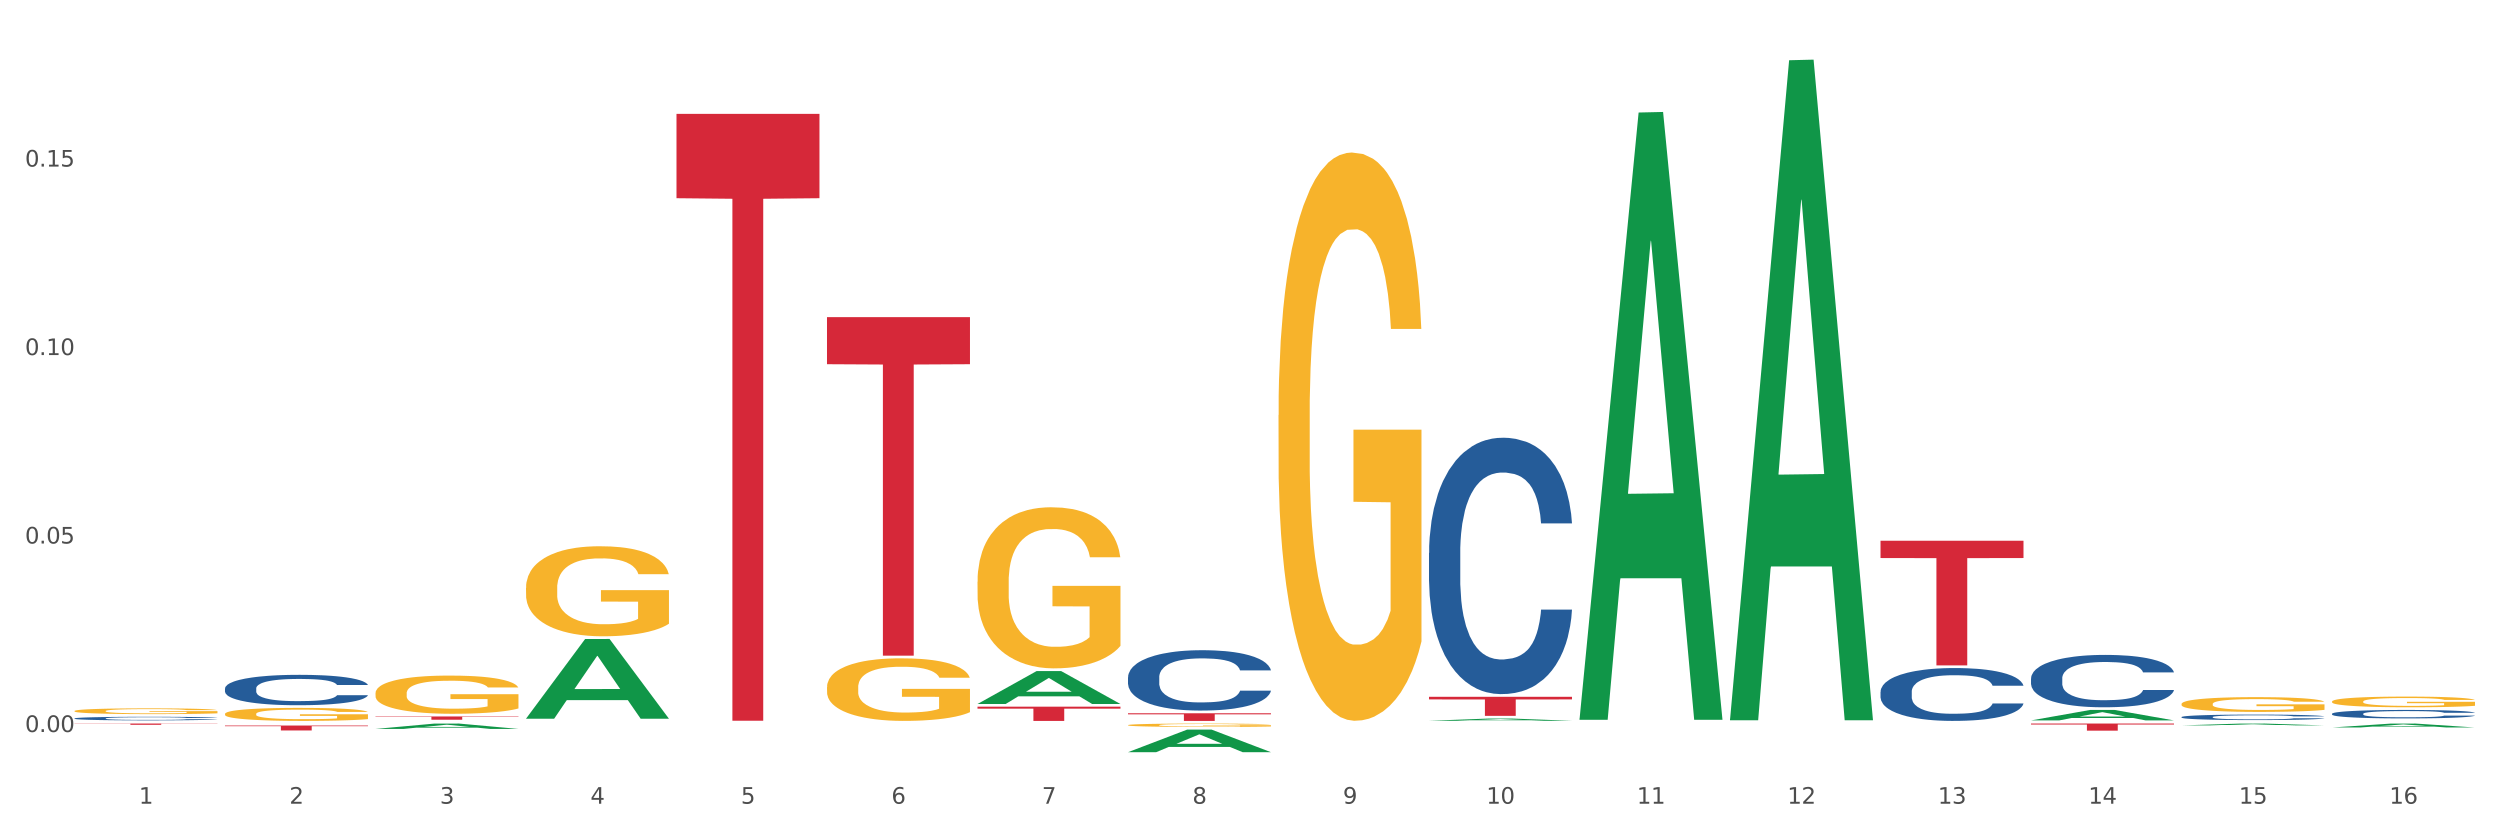 <?xml version="1.0" encoding="utf-8" standalone="no"?>
<!DOCTYPE svg PUBLIC "-//W3C//DTD SVG 1.1//EN"
  "http://www.w3.org/Graphics/SVG/1.1/DTD/svg11.dtd">
<svg xmlns:xlink="http://www.w3.org/1999/xlink" width="1080pt" height="360pt" viewBox="0 0 1080 360" xmlns="http://www.w3.org/2000/svg" version="1.1">
 <rect x="0" y="0" width="1080" height="360" fill="#333333" stroke="none"/>
 <defs>
  <style type="text/css">*{stroke-linejoin: round; stroke-linecap: butt}</style>
 </defs>
 <g id="figure_1">
  <g id="patch_1">
   <path d="M 0 360 
L 1080 360 
L 1080 0 
L 0 0 
z
" style="fill: #ffffff; stroke: #ffffff; stroke-linejoin: miter"/>
  </g>
  <g id="axes_1">
   <g id="matplotlib.axis_1">
    <g id="xtick_1">
     <g id="text_1">
      <!-- 1 -->
      <g style="fill: #4d4d4d" transform="translate(60.004 347.204) scale(0.096 -0.096)">
       <defs>
        <path id="DejaVuSans-31" d="M 794 531 
L 1825 531 
L 1825 4091 
L 703 3866 
L 703 4441 
L 1819 4666 
L 2450 4666 
L 2450 531 
L 3481 531 
L 3481 0 
L 794 0 
L 794 531 
z
" transform="scale(0.016)"/>
       </defs>
       <use xlink:href="#DejaVuSans-31"/>
      </g>
     </g>
    </g>
    <g id="xtick_2">
     <g id="text_2">
      <!-- 2 -->
      <g style="fill: #4d4d4d" transform="translate(125.021 347.204) scale(0.096 -0.096)">
       <defs>
        <path id="DejaVuSans-32" d="M 1228 531 
L 3431 531 
L 3431 0 
L 469 0 
L 469 531 
Q 828 903 1448 1529 
Q 2069 2156 2228 2338 
Q 2531 2678 2651 2914 
Q 2772 3150 2772 3378 
Q 2772 3750 2511 3984 
Q 2250 4219 1831 4219 
Q 1534 4219 1204 4116 
Q 875 4013 500 3803 
L 500 4441 
Q 881 4594 1212 4672 
Q 1544 4750 1819 4750 
Q 2544 4750 2975 4387 
Q 3406 4025 3406 3419 
Q 3406 3131 3298 2873 
Q 3191 2616 2906 2266 
Q 2828 2175 2409 1742 
Q 1991 1309 1228 531 
z
" transform="scale(0.016)"/>
       </defs>
       <use xlink:href="#DejaVuSans-32"/>
      </g>
     </g>
    </g>
    <g id="xtick_3">
     <g id="text_3">
      <!-- 3 -->
      <g style="fill: #4d4d4d" transform="translate(190.039 347.204) scale(0.096 -0.096)">
       <defs>
        <path id="DejaVuSans-33" d="M 2597 2516 
Q 3050 2419 3304 2112 
Q 3559 1806 3559 1356 
Q 3559 666 3084 287 
Q 2609 -91 1734 -91 
Q 1441 -91 1130 -33 
Q 819 25 488 141 
L 488 750 
Q 750 597 1062 519 
Q 1375 441 1716 441 
Q 2309 441 2620 675 
Q 2931 909 2931 1356 
Q 2931 1769 2642 2001 
Q 2353 2234 1838 2234 
L 1294 2234 
L 1294 2753 
L 1863 2753 
Q 2328 2753 2575 2939 
Q 2822 3125 2822 3475 
Q 2822 3834 2567 4026 
Q 2313 4219 1838 4219 
Q 1578 4219 1281 4162 
Q 984 4106 628 3988 
L 628 4550 
Q 988 4650 1302 4700 
Q 1616 4750 1894 4750 
Q 2613 4750 3031 4423 
Q 3450 4097 3450 3541 
Q 3450 3153 3228 2886 
Q 3006 2619 2597 2516 
z
" transform="scale(0.016)"/>
       </defs>
       <use xlink:href="#DejaVuSans-33"/>
      </g>
     </g>
    </g>
    <g id="xtick_4">
     <g id="text_4">
      <!-- 4 -->
      <g style="fill: #4d4d4d" transform="translate(255.056 347.204) scale(0.096 -0.096)">
       <defs>
        <path id="DejaVuSans-34" d="M 2419 4116 
L 825 1625 
L 2419 1625 
L 2419 4116 
z
M 2253 4666 
L 3047 4666 
L 3047 1625 
L 3713 1625 
L 3713 1100 
L 3047 1100 
L 3047 0 
L 2419 0 
L 2419 1100 
L 313 1100 
L 313 1709 
L 2253 4666 
z
" transform="scale(0.016)"/>
       </defs>
       <use xlink:href="#DejaVuSans-34"/>
      </g>
     </g>
    </g>
    <g id="xtick_5">
     <g id="text_5">
      <!-- 5 -->
      <g style="fill: #4d4d4d" transform="translate(320.073 347.204) scale(0.096 -0.096)">
       <defs>
        <path id="DejaVuSans-35" d="M 691 4666 
L 3169 4666 
L 3169 4134 
L 1269 4134 
L 1269 2991 
Q 1406 3038 1543 3061 
Q 1681 3084 1819 3084 
Q 2600 3084 3056 2656 
Q 3513 2228 3513 1497 
Q 3513 744 3044 326 
Q 2575 -91 1722 -91 
Q 1428 -91 1123 -41 
Q 819 9 494 109 
L 494 744 
Q 775 591 1075 516 
Q 1375 441 1709 441 
Q 2250 441 2565 725 
Q 2881 1009 2881 1497 
Q 2881 1984 2565 2268 
Q 2250 2553 1709 2553 
Q 1456 2553 1204 2497 
Q 953 2441 691 2322 
L 691 4666 
z
" transform="scale(0.016)"/>
       </defs>
       <use xlink:href="#DejaVuSans-35"/>
      </g>
     </g>
    </g>
    <g id="xtick_6">
     <g id="text_6">
      <!-- 6 -->
      <g style="fill: #4d4d4d" transform="translate(385.09 347.204) scale(0.096 -0.096)">
       <defs>
        <path id="DejaVuSans-36" d="M 2113 2584 
Q 1688 2584 1439 2293 
Q 1191 2003 1191 1497 
Q 1191 994 1439 701 
Q 1688 409 2113 409 
Q 2538 409 2786 701 
Q 3034 994 3034 1497 
Q 3034 2003 2786 2293 
Q 2538 2584 2113 2584 
z
M 3366 4563 
L 3366 3988 
Q 3128 4100 2886 4159 
Q 2644 4219 2406 4219 
Q 1781 4219 1451 3797 
Q 1122 3375 1075 2522 
Q 1259 2794 1537 2939 
Q 1816 3084 2150 3084 
Q 2853 3084 3261 2657 
Q 3669 2231 3669 1497 
Q 3669 778 3244 343 
Q 2819 -91 2113 -91 
Q 1303 -91 875 529 
Q 447 1150 447 2328 
Q 447 3434 972 4092 
Q 1497 4750 2381 4750 
Q 2619 4750 2861 4703 
Q 3103 4656 3366 4563 
z
" transform="scale(0.016)"/>
       </defs>
       <use xlink:href="#DejaVuSans-36"/>
      </g>
     </g>
    </g>
    <g id="xtick_7">
     <g id="text_7">
      <!-- 7 -->
      <g style="fill: #4d4d4d" transform="translate(450.108 347.204) scale(0.096 -0.096)">
       <defs>
        <path id="DejaVuSans-37" d="M 525 4666 
L 3525 4666 
L 3525 4397 
L 1831 0 
L 1172 0 
L 2766 4134 
L 525 4134 
L 525 4666 
z
" transform="scale(0.016)"/>
       </defs>
       <use xlink:href="#DejaVuSans-37"/>
      </g>
     </g>
    </g>
    <g id="xtick_8">
     <g id="text_8">
      <!-- 8 -->
      <g style="fill: #4d4d4d" transform="translate(515.125 347.204) scale(0.096 -0.096)">
       <defs>
        <path id="DejaVuSans-38" d="M 2034 2216 
Q 1584 2216 1326 1975 
Q 1069 1734 1069 1313 
Q 1069 891 1326 650 
Q 1584 409 2034 409 
Q 2484 409 2743 651 
Q 3003 894 3003 1313 
Q 3003 1734 2745 1975 
Q 2488 2216 2034 2216 
z
M 1403 2484 
Q 997 2584 770 2862 
Q 544 3141 544 3541 
Q 544 4100 942 4425 
Q 1341 4750 2034 4750 
Q 2731 4750 3128 4425 
Q 3525 4100 3525 3541 
Q 3525 3141 3298 2862 
Q 3072 2584 2669 2484 
Q 3125 2378 3379 2068 
Q 3634 1759 3634 1313 
Q 3634 634 3220 271 
Q 2806 -91 2034 -91 
Q 1263 -91 848 271 
Q 434 634 434 1313 
Q 434 1759 690 2068 
Q 947 2378 1403 2484 
z
M 1172 3481 
Q 1172 3119 1398 2916 
Q 1625 2713 2034 2713 
Q 2441 2713 2670 2916 
Q 2900 3119 2900 3481 
Q 2900 3844 2670 4047 
Q 2441 4250 2034 4250 
Q 1625 4250 1398 4047 
Q 1172 3844 1172 3481 
z
" transform="scale(0.016)"/>
       </defs>
       <use xlink:href="#DejaVuSans-38"/>
      </g>
     </g>
    </g>
    <g id="xtick_9">
     <g id="text_9">
      <!-- 9 -->
      <g style="fill: #4d4d4d" transform="translate(580.142 347.204) scale(0.096 -0.096)">
       <defs>
        <path id="DejaVuSans-39" d="M 703 97 
L 703 672 
Q 941 559 1184 500 
Q 1428 441 1663 441 
Q 2288 441 2617 861 
Q 2947 1281 2994 2138 
Q 2813 1869 2534 1725 
Q 2256 1581 1919 1581 
Q 1219 1581 811 2004 
Q 403 2428 403 3163 
Q 403 3881 828 4315 
Q 1253 4750 1959 4750 
Q 2769 4750 3195 4129 
Q 3622 3509 3622 2328 
Q 3622 1225 3098 567 
Q 2575 -91 1691 -91 
Q 1453 -91 1209 -44 
Q 966 3 703 97 
z
M 1959 2075 
Q 2384 2075 2632 2365 
Q 2881 2656 2881 3163 
Q 2881 3666 2632 3958 
Q 2384 4250 1959 4250 
Q 1534 4250 1286 3958 
Q 1038 3666 1038 3163 
Q 1038 2656 1286 2365 
Q 1534 2075 1959 2075 
z
" transform="scale(0.016)"/>
       </defs>
       <use xlink:href="#DejaVuSans-39"/>
      </g>
     </g>
    </g>
    <g id="xtick_10">
     <g id="text_10">
      <!-- 10 -->
      <g style="fill: #4d4d4d" transform="translate(642.105 347.204) scale(0.096 -0.096)">
       <defs>
        <path id="DejaVuSans-30" d="M 2034 4250 
Q 1547 4250 1301 3770 
Q 1056 3291 1056 2328 
Q 1056 1369 1301 889 
Q 1547 409 2034 409 
Q 2525 409 2770 889 
Q 3016 1369 3016 2328 
Q 3016 3291 2770 3770 
Q 2525 4250 2034 4250 
z
M 2034 4750 
Q 2819 4750 3233 4129 
Q 3647 3509 3647 2328 
Q 3647 1150 3233 529 
Q 2819 -91 2034 -91 
Q 1250 -91 836 529 
Q 422 1150 422 2328 
Q 422 3509 836 4129 
Q 1250 4750 2034 4750 
z
" transform="scale(0.016)"/>
       </defs>
       <use xlink:href="#DejaVuSans-31"/>
       <use xlink:href="#DejaVuSans-30" transform="translate(63.623 0)"/>
      </g>
     </g>
    </g>
    <g id="xtick_11">
     <g id="text_11">
      <!-- 11 -->
      <g style="fill: #4d4d4d" transform="translate(707.123 347.204) scale(0.096 -0.096)">
       <use xlink:href="#DejaVuSans-31"/>
       <use xlink:href="#DejaVuSans-31" transform="translate(63.623 0)"/>
      </g>
     </g>
    </g>
    <g id="xtick_12">
     <g id="text_12">
      <!-- 12 -->
      <g style="fill: #4d4d4d" transform="translate(772.14 347.204) scale(0.096 -0.096)">
       <use xlink:href="#DejaVuSans-31"/>
       <use xlink:href="#DejaVuSans-32" transform="translate(63.623 0)"/>
      </g>
     </g>
    </g>
    <g id="xtick_13">
     <g id="text_13">
      <!-- 13 -->
      <g style="fill: #4d4d4d" transform="translate(837.157 347.204) scale(0.096 -0.096)">
       <use xlink:href="#DejaVuSans-31"/>
       <use xlink:href="#DejaVuSans-33" transform="translate(63.623 0)"/>
      </g>
     </g>
    </g>
    <g id="xtick_14">
     <g id="text_14">
      <!-- 14 -->
      <g style="fill: #4d4d4d" transform="translate(902.174 347.204) scale(0.096 -0.096)">
       <use xlink:href="#DejaVuSans-31"/>
       <use xlink:href="#DejaVuSans-34" transform="translate(63.623 0)"/>
      </g>
     </g>
    </g>
    <g id="xtick_15">
     <g id="text_15">
      <!-- 15 -->
      <g style="fill: #4d4d4d" transform="translate(967.192 347.204) scale(0.096 -0.096)">
       <use xlink:href="#DejaVuSans-31"/>
       <use xlink:href="#DejaVuSans-35" transform="translate(63.623 0)"/>
      </g>
     </g>
    </g>
    <g id="xtick_16">
     <g id="text_16">
      <!-- 16 -->
      <g style="fill: #4d4d4d" transform="translate(1032.209 347.204) scale(0.096 -0.096)">
       <use xlink:href="#DejaVuSans-31"/>
       <use xlink:href="#DejaVuSans-36" transform="translate(63.623 0)"/>
      </g>
     </g>
    </g>
    <g id="xtick_17"/>
    <g id="xtick_18"/>
    <g id="xtick_19"/>
    <g id="xtick_20"/>
    <g id="xtick_21"/>
    <g id="xtick_22"/>
    <g id="xtick_23"/>
    <g id="xtick_24"/>
    <g id="xtick_25"/>
    <g id="xtick_26"/>
    <g id="xtick_27"/>
    <g id="xtick_28"/>
    <g id="xtick_29"/>
    <g id="xtick_30"/>
    <g id="xtick_31"/>
   </g>
   <g id="matplotlib.axis_2">
    <g id="ytick_1">
     <g id="text_17">
      <!-- 0.00 -->
      <g style="fill: #4d4d4d" transform="translate(10.8 316.228) scale(0.096 -0.096)">
       <defs>
        <path id="DejaVuSans-2e" d="M 684 794 
L 1344 794 
L 1344 0 
L 684 0 
L 684 794 
z
" transform="scale(0.016)"/>
       </defs>
       <use xlink:href="#DejaVuSans-30"/>
       <use xlink:href="#DejaVuSans-2e" transform="translate(63.623 0)"/>
       <use xlink:href="#DejaVuSans-30" transform="translate(95.41 0)"/>
       <use xlink:href="#DejaVuSans-30" transform="translate(159.033 0)"/>
      </g>
     </g>
    </g>
    <g id="ytick_2">
     <g id="text_18">
      <!-- 0.05 -->
      <g style="fill: #4d4d4d" transform="translate(10.8 234.807) scale(0.096 -0.096)">
       <use xlink:href="#DejaVuSans-30"/>
       <use xlink:href="#DejaVuSans-2e" transform="translate(63.623 0)"/>
       <use xlink:href="#DejaVuSans-30" transform="translate(95.41 0)"/>
       <use xlink:href="#DejaVuSans-35" transform="translate(159.033 0)"/>
      </g>
     </g>
    </g>
    <g id="ytick_3">
     <g id="text_19">
      <!-- 0.10 -->
      <g style="fill: #4d4d4d" transform="translate(10.8 153.387) scale(0.096 -0.096)">
       <use xlink:href="#DejaVuSans-30"/>
       <use xlink:href="#DejaVuSans-2e" transform="translate(63.623 0)"/>
       <use xlink:href="#DejaVuSans-31" transform="translate(95.41 0)"/>
       <use xlink:href="#DejaVuSans-30" transform="translate(159.033 0)"/>
      </g>
     </g>
    </g>
    <g id="ytick_4">
     <g id="text_20">
      <!-- 0.15 -->
      <g style="fill: #4d4d4d" transform="translate(10.8 71.966) scale(0.096 -0.096)">
       <use xlink:href="#DejaVuSans-30"/>
       <use xlink:href="#DejaVuSans-2e" transform="translate(63.623 0)"/>
       <use xlink:href="#DejaVuSans-31" transform="translate(95.41 0)"/>
       <use xlink:href="#DejaVuSans-35" transform="translate(159.033 0)"/>
      </g>
     </g>
    </g>
    <g id="ytick_5"/>
    <g id="ytick_6"/>
    <g id="ytick_7"/>
    <g id="ytick_8"/>
   </g>
   <g id="PolyCollection_1">
    <path d="M 162.209 314.891 
L 162.273 314.889 
L 187.744 312.583 
L 198.314 312.581 
L 223.976 314.896 
L 211.75 314.896 
L 206.21 314.357 
L 179.912 314.357 
L 179.721 314.365 
L 174.372 314.896 
L 162.209 314.896 
L 162.209 314.891 
L 183.223 314.035 
L 202.899 314.033 
L 193.156 313.074 
L 193.029 313.07 
L 192.902 313.077 
L 183.159 314.033 
L 183.223 314.035 
L 162.209 314.891 
z
" clip-path="url(#pb7e73ab4e8)" style="fill: #109648"/>
    <path d="M 227.227 310.433 
L 227.29 310.401 
L 252.761 276.062 
L 263.331 276.029 
L 288.993 310.498 
L 276.767 310.498 
L 271.227 302.471 
L 244.929 302.471 
L 244.738 302.601 
L 239.389 310.498 
L 227.227 310.498 
L 227.227 310.433 
L 248.24 297.681 
L 267.916 297.649 
L 258.174 283.376 
L 258.046 283.311 
L 257.919 283.408 
L 248.176 297.649 
L 248.24 297.681 
L 227.227 310.433 
z
" clip-path="url(#pb7e73ab4e8)" style="fill: #109648"/>
    <path d="M 422.278 304.11 
L 422.342 304.096 
L 447.813 289.901 
L 458.383 289.888 
L 484.045 304.137 
L 471.819 304.137 
L 466.279 300.819 
L 439.981 300.819 
L 439.79 300.872 
L 434.441 304.137 
L 422.278 304.137 
L 422.278 304.11 
L 443.292 298.838 
L 462.968 298.825 
L 453.225 292.925 
L 453.098 292.898 
L 452.971 292.938 
L 443.228 298.825 
L 443.292 298.838 
L 422.278 304.11 
z
" clip-path="url(#pb7e73ab4e8)" style="fill: #109648"/>
    <path d="M 487.296 324.931 
L 487.359 324.922 
L 512.83 315.195 
L 523.4 315.186 
L 549.062 324.95 
L 536.836 324.95 
L 531.296 322.676 
L 504.998 322.676 
L 504.807 322.713 
L 499.458 324.95 
L 487.296 324.95 
L 487.296 324.931 
L 508.309 321.319 
L 527.985 321.31 
L 518.243 317.267 
L 518.115 317.249 
L 517.988 317.276 
L 508.245 321.31 
L 508.309 321.319 
L 487.296 324.931 
z
" clip-path="url(#pb7e73ab4e8)" style="fill: #109648"/>
    <path d="M 617.33 311.375 
L 617.394 311.375 
L 642.865 310.416 
L 653.435 310.415 
L 679.097 311.377 
L 666.871 311.377 
L 661.331 311.153 
L 635.032 311.153 
L 634.841 311.157 
L 629.492 311.377 
L 617.33 311.377 
L 617.33 311.375 
L 638.343 311.02 
L 658.02 311.019 
L 648.277 310.62 
L 648.15 310.619 
L 648.022 310.621 
L 638.28 311.019 
L 638.343 311.02 
L 617.33 311.375 
z
" clip-path="url(#pb7e73ab4e8)" style="fill: #109648"/>
    <path d="M 682.347 310.475 
L 682.411 310.229 
L 707.882 48.609 
L 718.452 48.363 
L 744.114 310.968 
L 731.888 310.968 
L 726.348 249.817 
L 700.05 249.817 
L 699.859 250.803 
L 694.51 310.968 
L 682.347 310.968 
L 682.347 310.475 
L 703.361 213.323 
L 723.037 213.077 
L 713.294 104.336 
L 713.167 103.843 
L 713.04 104.582 
L 703.297 213.077 
L 703.361 213.323 
L 682.347 310.475 
z
" clip-path="url(#pb7e73ab4e8)" style="fill: #109648"/>
    <path d="M 747.365 310.632 
L 747.428 310.364 
L 772.899 26.027 
L 783.469 25.759 
L 809.131 311.168 
L 796.905 311.168 
L 791.365 244.706 
L 765.067 244.706 
L 764.876 245.778 
L 759.527 311.168 
L 747.365 311.168 
L 747.365 310.632 
L 768.378 205.044 
L 788.054 204.776 
L 778.312 86.593 
L 778.184 86.057 
L 778.057 86.861 
L 768.314 204.776 
L 768.378 205.044 
L 747.365 310.632 
z
" clip-path="url(#pb7e73ab4e8)" style="fill: #109648"/>
    <path d="M 877.399 311.212 
L 877.463 311.208 
L 902.933 306.701 
L 913.504 306.697 
L 939.166 311.221 
L 926.94 311.221 
L 921.4 310.167 
L 895.101 310.167 
L 894.91 310.184 
L 889.561 311.221 
L 877.399 311.221 
L 877.399 311.212 
L 898.412 309.538 
L 918.089 309.534 
L 908.346 307.661 
L 908.219 307.653 
L 908.091 307.665 
L 898.349 309.534 
L 898.412 309.538 
L 877.399 311.212 
z
" clip-path="url(#pb7e73ab4e8)" style="fill: #109648"/>
    <path d="M 812.382 233.583 
L 874.148 233.583 
L 874.148 241.069 
L 849.852 241.119 
L 849.852 287.447 
L 836.532 287.447 
L 836.532 241.119 
L 812.382 241.069 
L 812.382 233.634 
L 812.382 233.583 
z
" clip-path="url(#pb7e73ab4e8)" style="fill: #d62839"/>
    <path d="M 877.399 312.581 
L 939.166 312.581 
L 939.166 313.008 
L 914.869 313.011 
L 914.869 315.654 
L 901.549 315.654 
L 901.549 313.011 
L 877.399 313.008 
L 877.399 312.584 
L 877.399 312.581 
z
" clip-path="url(#pb7e73ab4e8)" style="fill: #d62839"/>
    <path d="M 422.278 305.284 
L 484.045 305.284 
L 484.045 306.138 
L 459.748 306.144 
L 459.748 311.434 
L 446.429 311.434 
L 446.429 306.144 
L 422.278 306.138 
L 422.278 305.29 
L 422.278 305.284 
z
" clip-path="url(#pb7e73ab4e8)" style="fill: #d62839"/>
    <path d="M 357.261 137.014 
L 419.028 137.014 
L 419.028 157.335 
L 394.731 157.473 
L 394.731 283.243 
L 381.412 283.243 
L 381.412 157.473 
L 357.261 157.335 
L 357.261 137.152 
L 357.261 137.014 
z
" clip-path="url(#pb7e73ab4e8)" style="fill: #d62839"/>
    <path d="M 292.244 49.194 
L 354.01 49.194 
L 354.01 85.626 
L 329.714 85.872 
L 329.714 311.359 
L 316.394 311.359 
L 316.394 85.872 
L 292.244 85.626 
L 292.244 49.44 
L 292.244 49.194 
z
" clip-path="url(#pb7e73ab4e8)" style="fill: #d62839"/>
    <path d="M 162.209 309.502 
L 223.976 309.502 
L 223.976 309.699 
L 199.679 309.7 
L 199.679 310.917 
L 186.36 310.917 
L 186.36 309.7 
L 162.209 309.699 
L 162.209 309.503 
L 162.209 309.502 
z
" clip-path="url(#pb7e73ab4e8)" style="fill: #d62839"/>
    <path d="M 97.192 313.434 
L 158.959 313.434 
L 158.959 313.728 
L 134.662 313.73 
L 134.662 315.554 
L 121.343 315.554 
L 121.343 313.73 
L 97.192 313.728 
L 97.192 313.436 
L 97.192 313.434 
z
" clip-path="url(#pb7e73ab4e8)" style="fill: #d62839"/>
    <path d="M 32.175 312.581 
L 93.941 312.581 
L 93.941 312.655 
L 69.645 312.655 
L 69.645 313.113 
L 56.325 313.113 
L 56.325 312.655 
L 32.175 312.655 
L 32.175 312.582 
L 32.175 312.581 
z
" clip-path="url(#pb7e73ab4e8)" style="fill: #d62839"/>
    <path d="M 617.33 301.005 
L 679.097 301.005 
L 679.097 302.154 
L 654.8 302.161 
L 654.8 309.268 
L 641.481 309.268 
L 641.481 302.161 
L 617.33 302.154 
L 617.33 301.013 
L 617.33 301.005 
z
" clip-path="url(#pb7e73ab4e8)" style="fill: #d62839"/>
    <path d="M 487.296 308.121 
L 549.062 308.121 
L 549.062 308.582 
L 524.765 308.585 
L 524.765 311.434 
L 511.446 311.434 
L 511.446 308.585 
L 487.296 308.582 
L 487.296 308.124 
L 487.296 308.121 
z
" clip-path="url(#pb7e73ab4e8)" style="fill: #d62839"/>
    <path d="M 487.296 313.255 
L 487.369 313.253 
L 487.369 313.205 
L 487.514 313.164 
L 488.244 313.064 
L 489.338 312.982 
L 490.14 312.938 
L 490.942 312.902 
L 491.89 312.866 
L 493.057 312.829 
L 495.171 312.774 
L 496.484 312.746 
L 498.088 312.717 
L 501.005 312.674 
L 503.12 312.65 
L 505.308 312.63 
L 508.881 312.606 
L 511.215 312.596 
L 513.694 312.588 
L 516.684 312.582 
L 518.945 312.581 
L 523.903 312.585 
L 528.133 312.597 
L 530.175 312.606 
L 532.8 312.622 
L 534.186 312.633 
L 536.446 312.654 
L 538.78 312.682 
L 540.384 312.706 
L 542.791 312.751 
L 544.614 312.797 
L 546.291 312.853 
L 547.166 312.891 
L 547.822 312.927 
L 548.406 312.968 
L 548.989 313.034 
L 535.863 313.034 
L 535.352 312.987 
L 534.55 312.943 
L 533.383 312.9 
L 532.363 312.874 
L 530.612 312.841 
L 529.008 312.819 
L 527.331 312.803 
L 525.289 312.79 
L 523.685 312.783 
L 521.424 312.778 
L 516.976 312.779 
L 513.986 312.79 
L 511.944 312.803 
L 510.631 312.815 
L 509.464 312.829 
L 508.152 312.847 
L 506.62 312.875 
L 505.527 312.9 
L 504.433 312.932 
L 503.558 312.964 
L 502.756 313.002 
L 502.099 313.042 
L 501.589 313.083 
L 501.151 313.133 
L 500.787 313.217 
L 500.787 313.4 
L 500.932 313.441 
L 501.297 313.495 
L 501.735 313.537 
L 502.464 313.586 
L 503.12 313.619 
L 504.36 313.667 
L 505.745 313.707 
L 506.839 313.732 
L 507.933 313.754 
L 509.829 313.783 
L 511.944 313.807 
L 513.767 313.822 
L 516.246 313.835 
L 517.924 313.84 
L 519.382 313.843 
L 522.955 313.843 
L 525.508 313.839 
L 528.352 313.83 
L 530.539 313.818 
L 532.363 313.803 
L 534.404 313.779 
L 535.717 313.756 
L 535.717 313.478 
L 519.674 313.477 
L 519.674 313.292 
L 549.062 313.292 
L 549.062 313.835 
L 547.822 313.863 
L 546.437 313.888 
L 544.978 313.911 
L 542.791 313.939 
L 540.165 313.965 
L 537.832 313.984 
L 535.352 314 
L 532.435 314.015 
L 528.643 314.028 
L 526.31 314.033 
L 523.393 314.037 
L 519.966 314.038 
L 516.976 314.036 
L 514.059 314.029 
L 510.996 314.017 
L 508.006 314 
L 505.745 313.983 
L 503.485 313.961 
L 501.078 313.933 
L 499.182 313.907 
L 497.724 313.883 
L 496.119 313.852 
L 494.369 313.812 
L 493.057 313.776 
L 491.89 313.739 
L 490.65 313.691 
L 489.775 313.65 
L 488.9 313.598 
L 488.39 313.559 
L 487.806 313.499 
L 487.369 313.416 
L 487.296 313.255 
z
" clip-path="url(#pb7e73ab4e8)" style="fill: #f7b32b"/>
    <path d="M 552.313 179.328 
L 552.386 179.104 
L 552.386 171.032 
L 552.532 164.082 
L 553.261 147.267 
L 554.355 133.366 
L 555.157 125.968 
L 555.959 119.914 
L 556.907 113.861 
L 558.074 107.583 
L 560.189 98.391 
L 561.501 93.683 
L 563.106 88.75 
L 566.023 81.576 
L 568.137 77.54 
L 570.325 74.177 
L 573.898 70.141 
L 576.232 68.348 
L 578.711 67.002 
L 581.701 66.106 
L 583.962 65.881 
L 588.921 66.554 
L 593.15 68.572 
L 595.192 70.141 
L 597.817 72.832 
L 599.203 74.625 
L 601.464 78.213 
L 603.797 82.921 
L 605.401 86.956 
L 607.808 94.579 
L 609.631 102.202 
L 611.308 111.619 
L 612.183 118.121 
L 612.84 124.174 
L 613.423 131.124 
L 614.006 142.11 
L 600.88 142.11 
L 600.37 134.263 
L 599.567 126.865 
L 598.401 119.69 
L 597.38 115.206 
L 595.63 109.601 
L 594.025 106.014 
L 592.348 103.323 
L 590.306 101.081 
L 588.702 99.96 
L 586.441 99.063 
L 581.993 99.288 
L 579.003 101.081 
L 576.961 103.323 
L 575.649 105.341 
L 574.482 107.583 
L 573.169 110.722 
L 571.638 115.43 
L 570.544 119.69 
L 569.45 125.071 
L 568.575 130.452 
L 567.773 136.729 
L 567.116 143.456 
L 566.606 150.406 
L 566.168 158.926 
L 565.804 173.05 
L 565.804 203.766 
L 565.95 210.716 
L 566.314 219.909 
L 566.752 226.859 
L 567.481 235.154 
L 568.137 240.759 
L 569.377 248.831 
L 570.763 255.557 
L 571.856 259.817 
L 572.95 263.404 
L 574.846 268.336 
L 576.961 272.372 
L 578.784 274.838 
L 581.264 277.08 
L 582.941 277.977 
L 584.399 278.426 
L 587.973 278.426 
L 590.525 277.753 
L 593.369 276.183 
L 595.557 274.166 
L 597.38 271.699 
L 599.422 267.664 
L 600.734 263.852 
L 600.734 216.994 
L 584.691 216.77 
L 584.691 185.606 
L 614.079 185.606 
L 614.079 277.08 
L 612.84 281.789 
L 611.454 286.048 
L 609.996 289.86 
L 607.808 294.568 
L 605.183 299.052 
L 602.849 302.191 
L 600.37 304.881 
L 597.453 307.348 
L 593.661 309.59 
L 591.327 310.486 
L 588.41 311.159 
L 584.983 311.383 
L 581.993 310.935 
L 579.076 309.814 
L 576.013 307.796 
L 573.023 304.881 
L 570.763 301.967 
L 568.502 298.38 
L 566.096 293.671 
L 564.199 289.187 
L 562.741 285.152 
L 561.137 279.995 
L 559.387 273.269 
L 558.074 267.215 
L 556.907 260.938 
L 555.667 252.866 
L 554.792 245.916 
L 553.917 237.172 
L 553.407 230.67 
L 552.823 220.581 
L 552.386 206.456 
L 552.313 179.328 
z
" clip-path="url(#pb7e73ab4e8)" style="fill: #f7b32b"/>
    <path d="M 357.261 296.886 
L 357.334 296.861 
L 357.334 295.972 
L 357.48 295.207 
L 358.209 293.355 
L 359.303 291.824 
L 360.105 291.009 
L 360.907 290.342 
L 361.855 289.675 
L 363.022 288.984 
L 365.137 287.971 
L 366.45 287.453 
L 368.054 286.909 
L 370.971 286.119 
L 373.086 285.675 
L 375.273 285.304 
L 378.847 284.86 
L 381.18 284.662 
L 383.66 284.514 
L 386.649 284.415 
L 388.91 284.391 
L 393.869 284.465 
L 398.098 284.687 
L 400.14 284.86 
L 402.766 285.156 
L 404.151 285.354 
L 406.412 285.749 
L 408.745 286.267 
L 410.35 286.712 
L 412.756 287.551 
L 414.579 288.391 
L 416.256 289.428 
L 417.132 290.144 
L 417.788 290.811 
L 418.371 291.577 
L 418.955 292.787 
L 405.828 292.787 
L 405.318 291.922 
L 404.516 291.107 
L 403.349 290.317 
L 402.328 289.823 
L 400.578 289.206 
L 398.974 288.811 
L 397.296 288.515 
L 395.254 288.268 
L 393.65 288.144 
L 391.39 288.045 
L 386.941 288.07 
L 383.951 288.268 
L 381.909 288.515 
L 380.597 288.737 
L 379.43 288.984 
L 378.117 289.329 
L 376.586 289.848 
L 375.492 290.317 
L 374.398 290.91 
L 373.523 291.503 
L 372.721 292.194 
L 372.065 292.935 
L 371.554 293.7 
L 371.117 294.639 
L 370.752 296.194 
L 370.752 299.577 
L 370.898 300.343 
L 371.263 301.355 
L 371.7 302.121 
L 372.429 303.035 
L 373.086 303.652 
L 374.325 304.541 
L 375.711 305.282 
L 376.805 305.751 
L 377.899 306.146 
L 379.795 306.689 
L 381.909 307.134 
L 383.733 307.405 
L 386.212 307.652 
L 387.889 307.751 
L 389.348 307.8 
L 392.921 307.8 
L 395.473 307.726 
L 398.317 307.554 
L 400.505 307.331 
L 402.328 307.06 
L 404.37 306.615 
L 405.683 306.195 
L 405.683 301.034 
L 389.639 301.01 
L 389.639 297.577 
L 419.028 297.577 
L 419.028 307.652 
L 417.788 308.171 
L 416.402 308.64 
L 414.944 309.06 
L 412.756 309.578 
L 410.131 310.072 
L 407.797 310.418 
L 405.318 310.714 
L 402.401 310.986 
L 398.609 311.233 
L 396.275 311.332 
L 393.358 311.406 
L 389.931 311.43 
L 386.941 311.381 
L 384.024 311.258 
L 380.961 311.035 
L 377.972 310.714 
L 375.711 310.393 
L 373.45 309.998 
L 371.044 309.48 
L 369.148 308.986 
L 367.689 308.541 
L 366.085 307.973 
L 364.335 307.233 
L 363.022 306.566 
L 361.855 305.874 
L 360.616 304.985 
L 359.741 304.22 
L 358.866 303.257 
L 358.355 302.541 
L 357.772 301.429 
L 357.334 299.874 
L 357.261 296.886 
z
" clip-path="url(#pb7e73ab4e8)" style="fill: #f7b32b"/>
    <path d="M 422.278 251.301 
L 422.351 251.237 
L 422.351 248.949 
L 422.497 246.979 
L 423.226 242.211 
L 424.32 238.27 
L 425.122 236.173 
L 425.925 234.457 
L 426.873 232.74 
L 428.039 230.96 
L 430.154 228.354 
L 431.467 227.019 
L 433.071 225.621 
L 435.988 223.587 
L 438.103 222.443 
L 440.291 221.489 
L 443.864 220.345 
L 446.197 219.837 
L 448.677 219.455 
L 451.667 219.201 
L 453.927 219.138 
L 458.886 219.328 
L 463.116 219.9 
L 465.158 220.345 
L 467.783 221.108 
L 469.168 221.617 
L 471.429 222.634 
L 473.763 223.968 
L 475.367 225.113 
L 477.773 227.274 
L 479.596 229.435 
L 481.274 232.105 
L 482.149 233.948 
L 482.805 235.664 
L 483.389 237.635 
L 483.972 240.749 
L 470.846 240.749 
L 470.335 238.525 
L 469.533 236.427 
L 468.366 234.393 
L 467.345 233.122 
L 465.595 231.533 
L 463.991 230.516 
L 462.314 229.753 
L 460.272 229.117 
L 458.667 228.799 
L 456.407 228.545 
L 451.958 228.609 
L 448.969 229.117 
L 446.927 229.753 
L 445.614 230.325 
L 444.447 230.96 
L 443.135 231.85 
L 441.603 233.185 
L 440.509 234.393 
L 439.416 235.918 
L 438.54 237.444 
L 437.738 239.224 
L 437.082 241.131 
L 436.571 243.101 
L 436.134 245.517 
L 435.769 249.521 
L 435.769 258.23 
L 435.915 260.2 
L 436.28 262.806 
L 436.717 264.777 
L 437.447 267.129 
L 438.103 268.718 
L 439.343 271.006 
L 440.728 272.913 
L 441.822 274.121 
L 442.916 275.138 
L 444.812 276.536 
L 446.927 277.68 
L 448.75 278.379 
L 451.229 279.015 
L 452.906 279.269 
L 454.365 279.396 
L 457.938 279.396 
L 460.49 279.206 
L 463.334 278.761 
L 465.522 278.189 
L 467.345 277.49 
L 469.387 276.345 
L 470.7 275.265 
L 470.7 261.98 
L 454.657 261.916 
L 454.657 253.081 
L 484.045 253.081 
L 484.045 279.015 
L 482.805 280.35 
L 481.42 281.558 
L 479.961 282.638 
L 477.773 283.973 
L 475.148 285.244 
L 472.815 286.134 
L 470.335 286.897 
L 467.418 287.596 
L 463.626 288.232 
L 461.293 288.486 
L 458.376 288.677 
L 454.948 288.74 
L 451.958 288.613 
L 449.041 288.295 
L 445.979 287.723 
L 442.989 286.897 
L 440.728 286.071 
L 438.468 285.054 
L 436.061 283.719 
L 434.165 282.448 
L 432.707 281.303 
L 431.102 279.841 
L 429.352 277.935 
L 428.039 276.218 
L 426.873 274.438 
L 425.633 272.15 
L 424.758 270.18 
L 423.883 267.701 
L 423.372 265.857 
L 422.789 262.997 
L 422.351 258.992 
L 422.278 251.301 
z
" clip-path="url(#pb7e73ab4e8)" style="fill: #f7b32b"/>
    <path d="M 97.192 308.407 
L 97.265 308.402 
L 97.265 308.217 
L 97.411 308.058 
L 98.14 307.672 
L 99.234 307.354 
L 100.036 307.184 
L 100.838 307.045 
L 101.786 306.907 
L 102.953 306.763 
L 105.068 306.552 
L 106.381 306.444 
L 107.985 306.331 
L 110.902 306.167 
L 113.017 306.074 
L 115.204 305.997 
L 118.778 305.905 
L 121.111 305.864 
L 123.591 305.833 
L 126.58 305.812 
L 128.841 305.807 
L 133.8 305.822 
L 138.03 305.869 
L 140.071 305.905 
L 142.697 305.966 
L 144.082 306.007 
L 146.343 306.09 
L 148.676 306.198 
L 150.281 306.29 
L 152.687 306.465 
L 154.51 306.639 
L 156.188 306.855 
L 157.063 307.004 
L 157.719 307.143 
L 158.302 307.302 
L 158.886 307.554 
L 145.759 307.554 
L 145.249 307.374 
L 144.447 307.205 
L 143.28 307.04 
L 142.259 306.937 
L 140.509 306.809 
L 138.905 306.727 
L 137.227 306.665 
L 135.185 306.614 
L 133.581 306.588 
L 131.321 306.567 
L 126.872 306.573 
L 123.882 306.614 
L 121.84 306.665 
L 120.528 306.711 
L 119.361 306.763 
L 118.048 306.835 
L 116.517 306.943 
L 115.423 307.04 
L 114.329 307.164 
L 113.454 307.287 
L 112.652 307.431 
L 111.996 307.585 
L 111.485 307.744 
L 111.048 307.94 
L 110.683 308.263 
L 110.683 308.967 
L 110.829 309.127 
L 111.194 309.337 
L 111.631 309.497 
L 112.36 309.687 
L 113.017 309.815 
L 114.256 310 
L 115.642 310.154 
L 116.736 310.252 
L 117.83 310.334 
L 119.726 310.447 
L 121.84 310.54 
L 123.664 310.596 
L 126.143 310.648 
L 127.82 310.668 
L 129.279 310.678 
L 132.852 310.678 
L 135.404 310.663 
L 138.248 310.627 
L 140.436 310.581 
L 142.259 310.524 
L 144.301 310.432 
L 145.614 310.344 
L 145.614 309.27 
L 129.57 309.265 
L 129.57 308.551 
L 158.959 308.551 
L 158.959 310.648 
L 157.719 310.755 
L 156.333 310.853 
L 154.875 310.94 
L 152.687 311.048 
L 150.062 311.151 
L 147.728 311.223 
L 145.249 311.285 
L 142.332 311.341 
L 138.54 311.393 
L 136.206 311.413 
L 133.289 311.429 
L 129.862 311.434 
L 126.872 311.423 
L 123.955 311.398 
L 120.892 311.352 
L 117.903 311.285 
L 115.642 311.218 
L 113.381 311.136 
L 110.975 311.028 
L 109.079 310.925 
L 107.62 310.833 
L 106.016 310.714 
L 104.266 310.56 
L 102.953 310.421 
L 101.786 310.278 
L 100.547 310.093 
L 99.672 309.933 
L 98.797 309.733 
L 98.286 309.584 
L 97.703 309.353 
L 97.265 309.029 
L 97.192 308.407 
z
" clip-path="url(#pb7e73ab4e8)" style="fill: #f7b32b"/>
    <path d="M 32.175 307.159 
L 32.248 307.157 
L 32.248 307.075 
L 32.394 307.004 
L 33.123 306.833 
L 34.217 306.692 
L 35.019 306.616 
L 35.821 306.555 
L 36.769 306.493 
L 37.936 306.429 
L 40.051 306.336 
L 41.363 306.288 
L 42.968 306.238 
L 45.885 306.165 
L 47.999 306.124 
L 50.187 306.09 
L 53.76 306.049 
L 56.094 306.03 
L 58.573 306.017 
L 61.563 306.008 
L 63.824 306.005 
L 68.783 306.012 
L 73.012 306.033 
L 75.054 306.049 
L 77.679 306.076 
L 79.065 306.094 
L 81.326 306.131 
L 83.659 306.179 
L 85.263 306.22 
L 87.67 306.297 
L 89.493 306.375 
L 91.17 306.471 
L 92.045 306.537 
L 92.702 306.598 
L 93.285 306.669 
L 93.868 306.781 
L 80.742 306.781 
L 80.232 306.701 
L 79.43 306.626 
L 78.263 306.553 
L 77.242 306.507 
L 75.492 306.45 
L 73.887 306.414 
L 72.21 306.386 
L 70.168 306.363 
L 68.564 306.352 
L 66.303 306.343 
L 61.855 306.345 
L 58.865 306.363 
L 56.823 306.386 
L 55.511 306.407 
L 54.344 306.429 
L 53.031 306.461 
L 51.5 306.509 
L 50.406 306.553 
L 49.312 306.607 
L 48.437 306.662 
L 47.635 306.726 
L 46.979 306.794 
L 46.468 306.865 
L 46.031 306.952 
L 45.666 307.095 
L 45.666 307.408 
L 45.812 307.478 
L 46.176 307.572 
L 46.614 307.642 
L 47.343 307.727 
L 47.999 307.784 
L 49.239 307.866 
L 50.625 307.934 
L 51.719 307.978 
L 52.812 308.014 
L 54.708 308.064 
L 56.823 308.105 
L 58.646 308.13 
L 61.126 308.153 
L 62.803 308.162 
L 64.261 308.167 
L 67.835 308.167 
L 70.387 308.16 
L 73.231 308.144 
L 75.419 308.124 
L 77.242 308.098 
L 79.284 308.057 
L 80.596 308.019 
L 80.596 307.542 
L 64.553 307.54 
L 64.553 307.223 
L 93.941 307.223 
L 93.941 308.153 
L 92.702 308.201 
L 91.316 308.244 
L 89.858 308.283 
L 87.67 308.331 
L 85.045 308.377 
L 82.711 308.409 
L 80.232 308.436 
L 77.315 308.461 
L 73.523 308.484 
L 71.189 308.493 
L 68.272 308.5 
L 64.845 308.502 
L 61.855 308.497 
L 58.938 308.486 
L 55.875 308.466 
L 52.885 308.436 
L 50.625 308.406 
L 48.364 308.37 
L 45.958 308.322 
L 44.062 308.276 
L 42.603 308.235 
L 40.999 308.183 
L 39.249 308.114 
L 37.936 308.053 
L 36.769 307.989 
L 35.529 307.907 
L 34.654 307.836 
L 33.779 307.747 
L 33.269 307.681 
L 32.685 307.579 
L 32.248 307.435 
L 32.175 307.159 
z
" clip-path="url(#pb7e73ab4e8)" style="fill: #f7b32b"/>
    <path d="M 1007.434 314.275 
L 1007.497 314.273 
L 1032.968 312.583 
L 1043.538 312.581 
L 1069.2 314.278 
L 1056.974 314.278 
L 1051.434 313.883 
L 1025.136 313.883 
L 1024.945 313.889 
L 1019.596 314.278 
L 1007.434 314.278 
L 1007.434 314.275 
L 1028.447 313.647 
L 1048.123 313.645 
L 1038.38 312.943 
L 1038.253 312.94 
L 1038.126 312.944 
L 1028.383 313.645 
L 1028.447 313.647 
L 1007.434 314.275 
z
" clip-path="url(#pb7e73ab4e8)" style="fill: #109648"/>
    <path d="M 942.416 313.374 
L 942.48 313.373 
L 967.951 312.582 
L 978.521 312.581 
L 1004.183 313.375 
L 991.957 313.375 
L 986.417 313.19 
L 960.118 313.19 
L 959.927 313.193 
L 954.579 313.375 
L 942.416 313.375 
L 942.416 313.374 
L 963.43 313.08 
L 983.106 313.079 
L 973.363 312.75 
L 973.236 312.749 
L 973.109 312.751 
L 963.366 313.079 
L 963.43 313.08 
L 942.416 313.374 
z
" clip-path="url(#pb7e73ab4e8)" style="fill: #109648"/>
    <path d="M 227.227 253.956 
L 227.3 253.92 
L 227.3 252.641 
L 227.445 251.54 
L 228.175 248.875 
L 229.269 246.673 
L 230.071 245.5 
L 230.873 244.541 
L 231.821 243.582 
L 232.988 242.587 
L 235.102 241.13 
L 236.415 240.384 
L 238.019 239.603 
L 240.936 238.466 
L 243.051 237.826 
L 245.239 237.293 
L 248.812 236.654 
L 251.146 236.37 
L 253.625 236.156 
L 256.615 236.014 
L 258.876 235.979 
L 263.834 236.085 
L 268.064 236.405 
L 270.106 236.654 
L 272.731 237.08 
L 274.117 237.364 
L 276.377 237.933 
L 278.711 238.679 
L 280.315 239.318 
L 282.722 240.526 
L 284.545 241.734 
L 286.222 243.227 
L 287.097 244.257 
L 287.753 245.216 
L 288.337 246.317 
L 288.92 248.058 
L 275.794 248.058 
L 275.283 246.815 
L 274.481 245.642 
L 273.315 244.506 
L 272.294 243.795 
L 270.543 242.907 
L 268.939 242.338 
L 267.262 241.912 
L 265.22 241.557 
L 263.616 241.379 
L 261.355 241.237 
L 256.907 241.272 
L 253.917 241.557 
L 251.875 241.912 
L 250.562 242.232 
L 249.396 242.587 
L 248.083 243.084 
L 246.552 243.831 
L 245.458 244.506 
L 244.364 245.358 
L 243.489 246.211 
L 242.687 247.206 
L 242.03 248.271 
L 241.52 249.373 
L 241.082 250.723 
L 240.718 252.961 
L 240.718 257.828 
L 240.863 258.93 
L 241.228 260.387 
L 241.666 261.488 
L 242.395 262.802 
L 243.051 263.691 
L 244.291 264.97 
L 245.676 266.035 
L 246.77 266.71 
L 247.864 267.279 
L 249.76 268.061 
L 251.875 268.7 
L 253.698 269.091 
L 256.177 269.446 
L 257.855 269.588 
L 259.313 269.659 
L 262.886 269.659 
L 265.439 269.553 
L 268.283 269.304 
L 270.47 268.984 
L 272.294 268.593 
L 274.335 267.954 
L 275.648 267.35 
L 275.648 259.925 
L 259.605 259.889 
L 259.605 254.951 
L 288.993 254.951 
L 288.993 269.446 
L 287.753 270.192 
L 286.368 270.867 
L 284.909 271.471 
L 282.722 272.217 
L 280.096 272.928 
L 277.763 273.425 
L 275.283 273.852 
L 272.366 274.242 
L 268.574 274.598 
L 266.241 274.74 
L 263.324 274.846 
L 259.897 274.882 
L 256.907 274.811 
L 253.99 274.633 
L 250.927 274.313 
L 247.937 273.852 
L 245.676 273.39 
L 243.416 272.821 
L 241.009 272.075 
L 239.113 271.365 
L 237.655 270.725 
L 236.05 269.908 
L 234.3 268.842 
L 232.988 267.883 
L 231.821 266.888 
L 230.581 265.609 
L 229.706 264.508 
L 228.831 263.122 
L 228.321 262.092 
L 227.737 260.493 
L 227.3 258.255 
L 227.227 253.956 
z
" clip-path="url(#pb7e73ab4e8)" style="fill: #f7b32b"/>
    <path d="M 162.209 299.477 
L 162.282 299.462 
L 162.282 298.92 
L 162.428 298.453 
L 163.157 297.322 
L 164.251 296.388 
L 165.054 295.89 
L 165.856 295.483 
L 166.804 295.076 
L 167.97 294.654 
L 170.085 294.036 
L 171.398 293.72 
L 173.002 293.388 
L 175.919 292.906 
L 178.034 292.635 
L 180.222 292.409 
L 183.795 292.137 
L 186.128 292.017 
L 188.608 291.926 
L 191.598 291.866 
L 193.858 291.851 
L 198.817 291.896 
L 203.047 292.032 
L 205.089 292.137 
L 207.714 292.318 
L 209.099 292.439 
L 211.36 292.68 
L 213.694 292.997 
L 215.298 293.268 
L 217.704 293.78 
L 219.528 294.293 
L 221.205 294.926 
L 222.08 295.363 
L 222.736 295.77 
L 223.32 296.237 
L 223.903 296.975 
L 210.777 296.975 
L 210.266 296.448 
L 209.464 295.951 
L 208.297 295.468 
L 207.276 295.167 
L 205.526 294.79 
L 203.922 294.549 
L 202.245 294.368 
L 200.203 294.217 
L 198.598 294.142 
L 196.338 294.082 
L 191.889 294.097 
L 188.9 294.217 
L 186.858 294.368 
L 185.545 294.504 
L 184.378 294.654 
L 183.066 294.865 
L 181.534 295.182 
L 180.44 295.468 
L 179.347 295.83 
L 178.471 296.192 
L 177.669 296.614 
L 177.013 297.066 
L 176.503 297.533 
L 176.065 298.106 
L 175.7 299.055 
L 175.7 301.12 
L 175.846 301.587 
L 176.211 302.205 
L 176.648 302.673 
L 177.378 303.23 
L 178.034 303.607 
L 179.274 304.15 
L 180.659 304.602 
L 181.753 304.888 
L 182.847 305.129 
L 184.743 305.461 
L 186.858 305.732 
L 188.681 305.898 
L 191.16 306.049 
L 192.837 306.109 
L 194.296 306.139 
L 197.869 306.139 
L 200.422 306.094 
L 203.266 305.988 
L 205.453 305.853 
L 207.276 305.687 
L 209.318 305.416 
L 210.631 305.16 
L 210.631 302.01 
L 194.588 301.994 
L 194.588 299.899 
L 223.976 299.899 
L 223.976 306.049 
L 222.736 306.365 
L 221.351 306.652 
L 219.892 306.908 
L 217.704 307.224 
L 215.079 307.526 
L 212.746 307.737 
L 210.266 307.918 
L 207.349 308.083 
L 203.557 308.234 
L 201.224 308.294 
L 198.307 308.34 
L 194.879 308.355 
L 191.889 308.325 
L 188.972 308.249 
L 185.91 308.114 
L 182.92 307.918 
L 180.659 307.722 
L 178.399 307.481 
L 175.992 307.164 
L 174.096 306.863 
L 172.638 306.591 
L 171.033 306.245 
L 169.283 305.793 
L 167.97 305.386 
L 166.804 304.964 
L 165.564 304.421 
L 164.689 303.954 
L 163.814 303.366 
L 163.303 302.929 
L 162.72 302.251 
L 162.282 301.301 
L 162.209 299.477 
z
" clip-path="url(#pb7e73ab4e8)" style="fill: #f7b32b"/>
    <path d="M 812.382 298.857 
L 812.455 298.836 
L 812.455 298.252 
L 812.674 297.459 
L 813.477 295.999 
L 814.499 294.894 
L 816.251 293.601 
L 817.201 293.058 
L 818.442 292.453 
L 820.997 291.473 
L 823.917 290.639 
L 825.962 290.18 
L 827.495 289.888 
L 830.926 289.366 
L 832.898 289.137 
L 834.942 288.949 
L 836.694 288.824 
L 839.615 288.678 
L 841.951 288.616 
L 844.652 288.595 
L 846.916 288.616 
L 849.909 288.699 
L 854.29 288.949 
L 855.969 289.095 
L 858.232 289.346 
L 860.568 289.679 
L 862.467 290.013 
L 864.657 290.493 
L 866.92 291.118 
L 869.111 291.911 
L 870.644 292.641 
L 871.885 293.413 
L 872.98 294.351 
L 873.783 295.373 
L 874.148 296.229 
L 860.787 296.229 
L 860.422 295.457 
L 859.692 294.623 
L 858.962 294.059 
L 858.159 293.601 
L 856.918 293.079 
L 855.823 292.745 
L 853.998 292.349 
L 852.318 292.099 
L 850.931 291.953 
L 849.252 291.828 
L 845.674 291.702 
L 843.119 291.702 
L 841.513 291.744 
L 839.542 291.848 
L 837.862 291.994 
L 835.891 292.245 
L 834.358 292.516 
L 832.825 292.87 
L 831.949 293.121 
L 830.634 293.58 
L 829.758 293.955 
L 828.59 294.602 
L 827.933 295.061 
L 826.765 296.249 
L 826.254 297.125 
L 826.035 297.73 
L 825.889 298.398 
L 825.889 301.652 
L 826.327 303.112 
L 826.692 303.737 
L 827.276 304.446 
L 828.371 305.364 
L 829.977 306.261 
L 831.657 306.908 
L 833.044 307.304 
L 834.358 307.596 
L 835.672 307.825 
L 837.278 308.034 
L 838.592 308.159 
L 840.564 308.284 
L 842.9 308.347 
L 844.725 308.347 
L 848.449 308.243 
L 850.128 308.138 
L 851.734 307.992 
L 853.486 307.763 
L 854.874 307.513 
L 855.677 307.325 
L 856.991 306.929 
L 858.013 306.511 
L 858.889 306.032 
L 859.473 305.614 
L 860.13 304.989 
L 860.641 304.28 
L 860.787 303.904 
L 874.148 303.904 
L 873.856 304.655 
L 873.345 305.385 
L 872.323 306.365 
L 871.52 306.929 
L 870.279 307.617 
L 868.965 308.201 
L 867.139 308.847 
L 865.46 309.327 
L 863.708 309.744 
L 861.81 310.12 
L 858.378 310.641 
L 857.137 310.787 
L 854.509 311.037 
L 852.464 311.183 
L 849.471 311.329 
L 846.405 311.413 
L 843.192 311.434 
L 840.345 311.392 
L 837.205 311.267 
L 835.234 311.142 
L 833.044 310.954 
L 830.488 310.662 
L 828.079 310.307 
L 825.816 309.89 
L 823.698 309.411 
L 821.727 308.868 
L 819.172 307.971 
L 817.274 307.095 
L 815.886 306.282 
L 814.937 305.594 
L 813.988 304.718 
L 813.477 304.113 
L 812.674 302.653 
L 812.382 301.297 
L 812.382 298.857 
z
" clip-path="url(#pb7e73ab4e8)" style="fill: #255c99"/>
    <path d="M 877.399 293.086 
L 877.472 293.065 
L 877.472 292.486 
L 877.691 291.701 
L 878.494 290.254 
L 879.516 289.158 
L 881.269 287.877 
L 882.218 287.339 
L 883.459 286.74 
L 886.014 285.769 
L 888.935 284.942 
L 890.979 284.487 
L 892.512 284.198 
L 895.944 283.681 
L 897.915 283.453 
L 899.959 283.267 
L 901.711 283.143 
L 904.632 282.999 
L 906.968 282.937 
L 909.67 282.916 
L 911.933 282.937 
L 914.926 283.019 
L 919.307 283.267 
L 920.986 283.412 
L 923.249 283.66 
L 925.586 283.991 
L 927.484 284.322 
L 929.674 284.797 
L 931.938 285.417 
L 934.128 286.203 
L 935.661 286.926 
L 936.902 287.691 
L 937.997 288.621 
L 938.8 289.634 
L 939.166 290.481 
L 925.805 290.481 
L 925.44 289.716 
L 924.71 288.89 
L 923.979 288.332 
L 923.176 287.877 
L 921.935 287.36 
L 920.84 287.029 
L 919.015 286.637 
L 917.336 286.389 
L 915.948 286.244 
L 914.269 286.12 
L 910.692 285.996 
L 908.136 285.996 
L 906.53 286.037 
L 904.559 286.141 
L 902.88 286.285 
L 900.908 286.533 
L 899.375 286.802 
L 897.842 287.153 
L 896.966 287.401 
L 895.652 287.856 
L 894.775 288.228 
L 893.607 288.869 
L 892.95 289.324 
L 891.782 290.502 
L 891.271 291.37 
L 891.052 291.969 
L 890.906 292.631 
L 890.906 295.855 
L 891.344 297.302 
L 891.709 297.922 
L 892.293 298.625 
L 893.388 299.535 
L 894.995 300.423 
L 896.674 301.064 
L 898.061 301.457 
L 899.375 301.746 
L 900.689 301.974 
L 902.296 302.18 
L 903.61 302.304 
L 905.581 302.428 
L 907.917 302.49 
L 909.743 302.49 
L 913.466 302.387 
L 915.145 302.284 
L 916.751 302.139 
L 918.504 301.912 
L 919.891 301.664 
L 920.694 301.478 
L 922.008 301.085 
L 923.03 300.671 
L 923.906 300.196 
L 924.491 299.783 
L 925.148 299.163 
L 925.659 298.46 
L 925.805 298.088 
L 939.166 298.088 
L 938.873 298.832 
L 938.362 299.555 
L 937.34 300.527 
L 936.537 301.085 
L 935.296 301.767 
L 933.982 302.346 
L 932.157 302.986 
L 930.477 303.462 
L 928.725 303.875 
L 926.827 304.247 
L 923.395 304.764 
L 922.154 304.909 
L 919.526 305.157 
L 917.482 305.302 
L 914.488 305.446 
L 911.422 305.529 
L 908.209 305.55 
L 905.362 305.508 
L 902.223 305.384 
L 900.251 305.26 
L 898.061 305.074 
L 895.506 304.785 
L 893.096 304.433 
L 890.833 304.02 
L 888.716 303.545 
L 886.744 303.007 
L 884.189 302.118 
L 882.291 301.25 
L 880.904 300.444 
L 879.954 299.762 
L 879.005 298.894 
L 878.494 298.294 
L 877.691 296.848 
L 877.399 295.504 
L 877.399 293.086 
z
" clip-path="url(#pb7e73ab4e8)" style="fill: #255c99"/>
    <path d="M 942.416 304.114 
L 942.489 304.108 
L 942.489 303.898 
L 942.635 303.717 
L 943.364 303.28 
L 944.458 302.918 
L 945.26 302.726 
L 946.063 302.568 
L 947.011 302.411 
L 948.177 302.248 
L 950.292 302.008 
L 951.605 301.886 
L 953.209 301.758 
L 956.126 301.571 
L 958.241 301.466 
L 960.429 301.379 
L 964.002 301.274 
L 966.335 301.227 
L 968.815 301.192 
L 971.805 301.169 
L 974.065 301.163 
L 979.024 301.18 
L 983.254 301.233 
L 985.296 301.274 
L 987.921 301.344 
L 989.306 301.39 
L 991.567 301.484 
L 993.901 301.606 
L 995.505 301.711 
L 997.911 301.909 
L 999.734 302.108 
L 1001.412 302.353 
L 1002.287 302.522 
L 1002.943 302.679 
L 1003.526 302.86 
L 1004.11 303.146 
L 990.984 303.146 
L 990.473 302.942 
L 989.671 302.749 
L 988.504 302.562 
L 987.483 302.446 
L 985.733 302.3 
L 984.129 302.207 
L 982.451 302.137 
L 980.41 302.078 
L 978.805 302.049 
L 976.545 302.026 
L 972.096 302.032 
L 969.106 302.078 
L 967.065 302.137 
L 965.752 302.189 
L 964.585 302.248 
L 963.273 302.329 
L 961.741 302.452 
L 960.647 302.562 
L 959.553 302.702 
L 958.678 302.842 
L 957.876 303.006 
L 957.22 303.181 
L 956.709 303.361 
L 956.272 303.583 
L 955.907 303.951 
L 955.907 304.75 
L 956.053 304.93 
L 956.418 305.169 
L 956.855 305.35 
L 957.585 305.566 
L 958.241 305.712 
L 959.481 305.922 
L 960.866 306.097 
L 961.96 306.208 
L 963.054 306.301 
L 964.95 306.429 
L 967.065 306.534 
L 968.888 306.598 
L 971.367 306.657 
L 973.044 306.68 
L 974.503 306.692 
L 978.076 306.692 
L 980.628 306.674 
L 983.472 306.633 
L 985.66 306.581 
L 987.483 306.517 
L 989.525 306.412 
L 990.838 306.313 
L 990.838 305.094 
L 974.795 305.088 
L 974.795 304.277 
L 1004.183 304.277 
L 1004.183 306.657 
L 1002.943 306.779 
L 1001.558 306.89 
L 1000.099 306.989 
L 997.911 307.112 
L 995.286 307.228 
L 992.953 307.31 
L 990.473 307.38 
L 987.556 307.444 
L 983.764 307.502 
L 981.431 307.526 
L 978.514 307.543 
L 975.086 307.549 
L 972.096 307.537 
L 969.179 307.508 
L 966.117 307.456 
L 963.127 307.38 
L 960.866 307.304 
L 958.605 307.211 
L 956.199 307.088 
L 954.303 306.972 
L 952.844 306.867 
L 951.24 306.733 
L 949.49 306.558 
L 948.177 306.4 
L 947.011 306.237 
L 945.771 306.027 
L 944.896 305.846 
L 944.021 305.619 
L 943.51 305.449 
L 942.927 305.187 
L 942.489 304.82 
L 942.416 304.114 
z
" clip-path="url(#pb7e73ab4e8)" style="fill: #f7b32b"/>
    <path d="M 1007.434 303.065 
L 1007.507 303.061 
L 1007.507 302.909 
L 1007.652 302.778 
L 1008.382 302.462 
L 1009.475 302.201 
L 1010.278 302.061 
L 1011.08 301.947 
L 1012.028 301.834 
L 1013.195 301.715 
L 1015.309 301.543 
L 1016.622 301.454 
L 1018.226 301.361 
L 1021.143 301.226 
L 1023.258 301.15 
L 1025.446 301.087 
L 1029.019 301.011 
L 1031.353 300.977 
L 1033.832 300.952 
L 1036.822 300.935 
L 1039.083 300.931 
L 1044.041 300.944 
L 1048.271 300.982 
L 1050.313 301.011 
L 1052.938 301.062 
L 1054.324 301.095 
L 1056.584 301.163 
L 1058.918 301.252 
L 1060.522 301.327 
L 1062.929 301.471 
L 1064.752 301.614 
L 1066.429 301.791 
L 1067.304 301.914 
L 1067.96 302.028 
L 1068.544 302.158 
L 1069.127 302.365 
L 1056.001 302.365 
L 1055.49 302.217 
L 1054.688 302.078 
L 1053.521 301.943 
L 1052.5 301.859 
L 1050.75 301.753 
L 1049.146 301.686 
L 1047.469 301.635 
L 1045.427 301.593 
L 1043.823 301.572 
L 1041.562 301.555 
L 1037.114 301.559 
L 1034.124 301.593 
L 1032.082 301.635 
L 1030.769 301.673 
L 1029.602 301.715 
L 1028.29 301.775 
L 1026.758 301.863 
L 1025.665 301.943 
L 1024.571 302.044 
L 1023.696 302.146 
L 1022.893 302.264 
L 1022.237 302.39 
L 1021.727 302.521 
L 1021.289 302.681 
L 1020.925 302.947 
L 1020.925 303.525 
L 1021.07 303.656 
L 1021.435 303.829 
L 1021.873 303.959 
L 1022.602 304.115 
L 1023.258 304.221 
L 1024.498 304.373 
L 1025.883 304.499 
L 1026.977 304.579 
L 1028.071 304.647 
L 1029.967 304.74 
L 1032.082 304.816 
L 1033.905 304.862 
L 1036.384 304.904 
L 1038.062 304.921 
L 1039.52 304.929 
L 1043.093 304.929 
L 1045.646 304.917 
L 1048.49 304.887 
L 1050.677 304.849 
L 1052.5 304.803 
L 1054.542 304.727 
L 1055.855 304.655 
L 1055.855 303.774 
L 1039.812 303.77 
L 1039.812 303.183 
L 1069.2 303.183 
L 1069.2 304.904 
L 1067.96 304.993 
L 1066.575 305.073 
L 1065.116 305.145 
L 1062.929 305.233 
L 1060.303 305.317 
L 1057.97 305.377 
L 1055.49 305.427 
L 1052.573 305.474 
L 1048.781 305.516 
L 1046.448 305.533 
L 1043.531 305.545 
L 1040.103 305.549 
L 1037.114 305.541 
L 1034.197 305.52 
L 1031.134 305.482 
L 1028.144 305.427 
L 1025.883 305.372 
L 1023.623 305.305 
L 1021.216 305.216 
L 1019.32 305.132 
L 1017.862 305.056 
L 1016.257 304.959 
L 1014.507 304.832 
L 1013.195 304.719 
L 1012.028 304.6 
L 1010.788 304.449 
L 1009.913 304.318 
L 1009.038 304.153 
L 1008.527 304.031 
L 1007.944 303.841 
L 1007.507 303.576 
L 1007.434 303.065 
z
" clip-path="url(#pb7e73ab4e8)" style="fill: #f7b32b"/>
    <path d="M 32.175 310.348 
L 32.248 310.347 
L 32.248 310.307 
L 32.467 310.253 
L 33.27 310.153 
L 34.292 310.078 
L 36.045 309.99 
L 36.994 309.953 
L 38.235 309.912 
L 40.79 309.845 
L 43.711 309.788 
L 45.755 309.757 
L 47.288 309.737 
L 50.72 309.702 
L 52.691 309.686 
L 54.735 309.673 
L 56.487 309.665 
L 59.408 309.655 
L 61.744 309.651 
L 64.445 309.649 
L 66.709 309.651 
L 69.702 309.656 
L 74.083 309.673 
L 75.762 309.683 
L 78.025 309.7 
L 80.362 309.723 
L 82.26 309.746 
L 84.45 309.779 
L 86.713 309.821 
L 88.904 309.875 
L 90.437 309.925 
L 91.678 309.977 
L 92.773 310.041 
L 93.576 310.111 
L 93.941 310.169 
L 80.581 310.169 
L 80.216 310.117 
L 79.485 310.06 
L 78.755 310.021 
L 77.952 309.99 
L 76.711 309.955 
L 75.616 309.932 
L 73.791 309.905 
L 72.111 309.888 
L 70.724 309.878 
L 69.045 309.869 
L 65.468 309.861 
L 62.912 309.861 
L 61.306 309.864 
L 59.335 309.871 
L 57.655 309.881 
L 55.684 309.898 
L 54.151 309.916 
L 52.618 309.94 
L 51.742 309.957 
L 50.427 309.989 
L 49.551 310.014 
L 48.383 310.058 
L 47.726 310.09 
L 46.558 310.17 
L 46.047 310.23 
L 45.828 310.271 
L 45.682 310.317 
L 45.682 310.538 
L 46.12 310.638 
L 46.485 310.68 
L 47.069 310.729 
L 48.164 310.791 
L 49.77 310.852 
L 51.45 310.896 
L 52.837 310.923 
L 54.151 310.943 
L 55.465 310.959 
L 57.071 310.973 
L 58.386 310.981 
L 60.357 310.99 
L 62.693 310.994 
L 64.518 310.994 
L 68.242 310.987 
L 69.921 310.98 
L 71.527 310.97 
L 73.28 310.954 
L 74.667 310.937 
L 75.47 310.925 
L 76.784 310.898 
L 77.806 310.869 
L 78.682 310.837 
L 79.266 310.808 
L 79.923 310.766 
L 80.435 310.717 
L 80.581 310.692 
L 93.941 310.692 
L 93.649 310.743 
L 93.138 310.792 
L 92.116 310.859 
L 91.313 310.898 
L 90.072 310.944 
L 88.758 310.984 
L 86.932 311.028 
L 85.253 311.061 
L 83.501 311.089 
L 81.603 311.115 
L 78.171 311.15 
L 76.93 311.16 
L 74.302 311.177 
L 72.257 311.187 
L 69.264 311.197 
L 66.198 311.203 
L 62.985 311.204 
L 60.138 311.201 
L 56.998 311.193 
L 55.027 311.184 
L 52.837 311.172 
L 50.281 311.152 
L 47.872 311.128 
L 45.609 311.099 
L 43.492 311.067 
L 41.52 311.03 
L 38.965 310.969 
L 37.067 310.909 
L 35.679 310.854 
L 34.73 310.807 
L 33.781 310.747 
L 33.27 310.706 
L 32.467 310.606 
L 32.175 310.514 
L 32.175 310.348 
z
" clip-path="url(#pb7e73ab4e8)" style="fill: #255c99"/>
    <path d="M 97.192 297.426 
L 97.265 297.414 
L 97.265 297.078 
L 97.484 296.623 
L 98.287 295.783 
L 99.31 295.147 
L 101.062 294.403 
L 102.011 294.092 
L 103.252 293.744 
L 105.807 293.18 
L 108.728 292.7 
L 110.772 292.436 
L 112.305 292.268 
L 115.737 291.968 
L 117.708 291.836 
L 119.752 291.728 
L 121.505 291.656 
L 124.425 291.572 
L 126.761 291.537 
L 129.463 291.525 
L 131.726 291.537 
L 134.719 291.584 
L 139.1 291.728 
L 140.779 291.812 
L 143.042 291.956 
L 145.379 292.148 
L 147.277 292.34 
L 149.467 292.616 
L 151.731 292.976 
L 153.921 293.432 
L 155.454 293.852 
L 156.695 294.295 
L 157.79 294.835 
L 158.594 295.423 
L 158.959 295.915 
L 145.598 295.915 
L 145.233 295.471 
L 144.503 294.991 
L 143.773 294.667 
L 142.969 294.403 
L 141.728 294.104 
L 140.633 293.912 
L 138.808 293.684 
L 137.129 293.54 
L 135.741 293.456 
L 134.062 293.384 
L 130.485 293.312 
L 127.929 293.312 
L 126.323 293.336 
L 124.352 293.396 
L 122.673 293.48 
L 120.701 293.624 
L 119.168 293.78 
L 117.635 293.984 
L 116.759 294.128 
L 115.445 294.391 
L 114.569 294.607 
L 113.4 294.979 
L 112.743 295.243 
L 111.575 295.927 
L 111.064 296.431 
L 110.845 296.779 
L 110.699 297.162 
L 110.699 299.034 
L 111.137 299.873 
L 111.502 300.233 
L 112.086 300.641 
L 113.181 301.169 
L 114.788 301.685 
L 116.467 302.057 
L 117.854 302.285 
L 119.168 302.453 
L 120.482 302.584 
L 122.089 302.704 
L 123.403 302.776 
L 125.374 302.848 
L 127.71 302.884 
L 129.536 302.884 
L 133.259 302.824 
L 134.938 302.764 
L 136.545 302.68 
L 138.297 302.548 
L 139.684 302.405 
L 140.487 302.297 
L 141.801 302.069 
L 142.823 301.829 
L 143.7 301.553 
L 144.284 301.313 
L 144.941 300.953 
L 145.452 300.545 
L 145.598 300.329 
L 158.959 300.329 
L 158.667 300.761 
L 158.156 301.181 
L 157.133 301.745 
L 156.33 302.069 
L 155.089 302.464 
L 153.775 302.8 
L 151.95 303.172 
L 150.27 303.448 
L 148.518 303.688 
L 146.62 303.904 
L 143.188 304.204 
L 141.947 304.288 
L 139.319 304.432 
L 137.275 304.516 
L 134.281 304.6 
L 131.215 304.648 
L 128.002 304.66 
L 125.155 304.636 
L 122.016 304.564 
L 120.044 304.492 
L 117.854 304.384 
L 115.299 304.216 
L 112.889 304.012 
L 110.626 303.772 
L 108.509 303.496 
L 106.538 303.184 
L 103.982 302.668 
L 102.084 302.165 
L 100.697 301.697 
L 99.748 301.301 
L 98.798 300.797 
L 98.287 300.449 
L 97.484 299.61 
L 97.192 298.83 
L 97.192 297.426 
z
" clip-path="url(#pb7e73ab4e8)" style="fill: #255c99"/>
    <path d="M 487.296 292.608 
L 487.369 292.584 
L 487.369 291.917 
L 487.588 291.012 
L 488.391 289.344 
L 489.413 288.081 
L 491.165 286.604 
L 492.114 285.985 
L 493.356 285.294 
L 495.911 284.174 
L 498.831 283.221 
L 500.876 282.697 
L 502.409 282.364 
L 505.84 281.768 
L 507.811 281.506 
L 509.856 281.291 
L 511.608 281.149 
L 514.528 280.982 
L 516.865 280.91 
L 519.566 280.886 
L 521.829 280.91 
L 524.823 281.006 
L 529.203 281.291 
L 530.883 281.458 
L 533.146 281.744 
L 535.482 282.125 
L 537.38 282.507 
L 539.571 283.054 
L 541.834 283.769 
L 544.024 284.675 
L 545.558 285.508 
L 546.799 286.39 
L 547.894 287.462 
L 548.697 288.629 
L 549.062 289.606 
L 535.701 289.606 
L 535.336 288.725 
L 534.606 287.772 
L 533.876 287.128 
L 533.073 286.604 
L 531.832 286.009 
L 530.737 285.627 
L 528.911 285.175 
L 527.232 284.889 
L 525.845 284.722 
L 524.166 284.579 
L 520.588 284.436 
L 518.033 284.436 
L 516.427 284.484 
L 514.455 284.603 
L 512.776 284.77 
L 510.805 285.056 
L 509.272 285.365 
L 507.738 285.77 
L 506.862 286.056 
L 505.548 286.58 
L 504.672 287.009 
L 503.504 287.748 
L 502.847 288.272 
L 501.679 289.63 
L 501.168 290.631 
L 500.949 291.322 
L 500.803 292.084 
L 500.803 295.8 
L 501.241 297.468 
L 501.606 298.183 
L 502.19 298.993 
L 503.285 300.041 
L 504.891 301.066 
L 506.57 301.804 
L 507.957 302.257 
L 509.272 302.59 
L 510.586 302.852 
L 512.192 303.091 
L 513.506 303.234 
L 515.478 303.377 
L 517.814 303.448 
L 519.639 303.448 
L 523.363 303.329 
L 525.042 303.21 
L 526.648 303.043 
L 528.4 302.781 
L 529.787 302.495 
L 530.591 302.281 
L 531.905 301.828 
L 532.927 301.352 
L 533.803 300.804 
L 534.387 300.327 
L 535.044 299.612 
L 535.555 298.802 
L 535.701 298.373 
L 549.062 298.373 
L 548.77 299.231 
L 548.259 300.065 
L 547.237 301.185 
L 546.434 301.828 
L 545.193 302.614 
L 543.878 303.281 
L 542.053 304.02 
L 540.374 304.568 
L 538.622 305.044 
L 536.723 305.473 
L 533.292 306.069 
L 532.051 306.236 
L 529.422 306.521 
L 527.378 306.688 
L 524.385 306.855 
L 521.318 306.95 
L 518.106 306.974 
L 515.258 306.926 
L 512.119 306.783 
L 510.148 306.641 
L 507.957 306.426 
L 505.402 306.093 
L 502.993 305.688 
L 500.73 305.211 
L 498.612 304.663 
L 496.641 304.044 
L 494.086 303.019 
L 492.187 302.019 
L 490.8 301.089 
L 489.851 300.303 
L 488.902 299.303 
L 488.391 298.612 
L 487.588 296.944 
L 487.296 295.395 
L 487.296 292.608 
z
" clip-path="url(#pb7e73ab4e8)" style="fill: #255c99"/>
    <path d="M 617.33 238.863 
L 617.403 238.762 
L 617.403 235.93 
L 617.622 232.086 
L 618.425 225.005 
L 619.447 219.644 
L 621.2 213.373 
L 622.149 210.743 
L 623.39 207.809 
L 625.945 203.055 
L 628.866 199.009 
L 630.91 196.784 
L 632.443 195.367 
L 635.875 192.839 
L 637.846 191.726 
L 639.89 190.816 
L 641.642 190.209 
L 644.563 189.501 
L 646.899 189.197 
L 649.601 189.096 
L 651.864 189.197 
L 654.857 189.602 
L 659.238 190.816 
L 660.917 191.524 
L 663.18 192.738 
L 665.517 194.356 
L 667.415 195.974 
L 669.605 198.301 
L 671.869 201.335 
L 674.059 205.179 
L 675.592 208.72 
L 676.833 212.462 
L 677.928 217.014 
L 678.732 221.971 
L 679.097 226.118 
L 665.736 226.118 
L 665.371 222.375 
L 664.641 218.329 
L 663.91 215.598 
L 663.107 213.373 
L 661.866 210.844 
L 660.771 209.225 
L 658.946 207.303 
L 657.267 206.09 
L 655.879 205.382 
L 654.2 204.775 
L 650.623 204.168 
L 648.067 204.168 
L 646.461 204.37 
L 644.49 204.876 
L 642.811 205.584 
L 640.839 206.798 
L 639.306 208.113 
L 637.773 209.832 
L 636.897 211.046 
L 635.583 213.271 
L 634.707 215.092 
L 633.538 218.228 
L 632.881 220.453 
L 631.713 226.219 
L 631.202 230.467 
L 630.983 233.401 
L 630.837 236.638 
L 630.837 252.418 
L 631.275 259.498 
L 631.64 262.533 
L 632.224 265.972 
L 633.319 270.423 
L 634.926 274.772 
L 636.605 277.908 
L 637.992 279.83 
L 639.306 281.246 
L 640.62 282.359 
L 642.227 283.37 
L 643.541 283.977 
L 645.512 284.584 
L 647.848 284.887 
L 649.674 284.887 
L 653.397 284.382 
L 655.076 283.876 
L 656.683 283.168 
L 658.435 282.055 
L 659.822 280.841 
L 660.625 279.931 
L 661.939 278.009 
L 662.961 275.986 
L 663.837 273.66 
L 664.422 271.636 
L 665.079 268.602 
L 665.59 265.163 
L 665.736 263.342 
L 679.097 263.342 
L 678.805 266.983 
L 678.293 270.524 
L 677.271 275.278 
L 676.468 278.009 
L 675.227 281.347 
L 673.913 284.179 
L 672.088 287.315 
L 670.408 289.642 
L 668.656 291.665 
L 666.758 293.485 
L 663.326 296.014 
L 662.085 296.722 
L 659.457 297.936 
L 657.413 298.644 
L 654.419 299.352 
L 651.353 299.757 
L 648.14 299.858 
L 645.293 299.656 
L 642.154 299.049 
L 640.182 298.442 
L 637.992 297.532 
L 635.437 296.115 
L 633.027 294.396 
L 630.764 292.373 
L 628.647 290.046 
L 626.675 287.416 
L 624.12 283.067 
L 622.222 278.818 
L 620.835 274.873 
L 619.886 271.535 
L 618.936 267.287 
L 618.425 264.354 
L 617.622 257.273 
L 617.33 250.698 
L 617.33 238.863 
z
" clip-path="url(#pb7e73ab4e8)" style="fill: #255c99"/>
    <path d="M 942.416 309.766 
L 942.489 309.764 
L 942.489 309.703 
L 942.708 309.62 
L 943.512 309.468 
L 944.534 309.353 
L 946.286 309.218 
L 947.235 309.161 
L 948.476 309.098 
L 951.032 308.996 
L 953.952 308.909 
L 955.996 308.862 
L 957.529 308.831 
L 960.961 308.777 
L 962.932 308.753 
L 964.976 308.733 
L 966.729 308.72 
L 969.649 308.705 
L 971.985 308.698 
L 974.687 308.696 
L 976.95 308.698 
L 979.943 308.707 
L 984.324 308.733 
L 986.003 308.748 
L 988.267 308.775 
L 990.603 308.809 
L 992.501 308.844 
L 994.691 308.894 
L 996.955 308.959 
L 999.145 309.042 
L 1000.678 309.118 
L 1001.919 309.198 
L 1003.015 309.296 
L 1003.818 309.403 
L 1004.183 309.492 
L 990.822 309.492 
L 990.457 309.411 
L 989.727 309.324 
L 988.997 309.266 
L 988.194 309.218 
L 986.952 309.164 
L 985.857 309.129 
L 984.032 309.088 
L 982.353 309.061 
L 980.966 309.046 
L 979.286 309.033 
L 975.709 309.02 
L 973.154 309.02 
L 971.547 309.025 
L 969.576 309.035 
L 967.897 309.051 
L 965.926 309.077 
L 964.392 309.105 
L 962.859 309.142 
L 961.983 309.168 
L 960.669 309.216 
L 959.793 309.255 
L 958.625 309.322 
L 957.967 309.37 
L 956.799 309.494 
L 956.288 309.585 
L 956.069 309.648 
L 955.923 309.718 
L 955.923 310.057 
L 956.361 310.209 
L 956.726 310.274 
L 957.31 310.348 
L 958.406 310.444 
L 960.012 310.537 
L 961.691 310.605 
L 963.078 310.646 
L 964.392 310.676 
L 965.707 310.7 
L 967.313 310.722 
L 968.627 310.735 
L 970.598 310.748 
L 972.935 310.755 
L 974.76 310.755 
L 978.483 310.744 
L 980.163 310.733 
L 981.769 310.718 
L 983.521 310.694 
L 984.908 310.668 
L 985.711 310.648 
L 987.025 310.607 
L 988.048 310.563 
L 988.924 310.513 
L 989.508 310.47 
L 990.165 310.405 
L 990.676 310.331 
L 990.822 310.292 
L 1004.183 310.292 
L 1003.891 310.37 
L 1003.38 310.446 
L 1002.358 310.548 
L 1001.554 310.607 
L 1000.313 310.679 
L 998.999 310.739 
L 997.174 310.807 
L 995.495 310.857 
L 993.742 310.9 
L 991.844 310.939 
L 988.413 310.994 
L 987.171 311.009 
L 984.543 311.035 
L 982.499 311.05 
L 979.505 311.065 
L 976.439 311.074 
L 973.227 311.076 
L 970.379 311.072 
L 967.24 311.059 
L 965.268 311.046 
L 963.078 311.026 
L 960.523 310.996 
L 958.114 310.959 
L 955.85 310.915 
L 953.733 310.865 
L 951.762 310.809 
L 949.206 310.716 
L 947.308 310.624 
L 945.921 310.539 
L 944.972 310.468 
L 944.023 310.376 
L 943.512 310.313 
L 942.708 310.161 
L 942.416 310.02 
L 942.416 309.766 
z
" clip-path="url(#pb7e73ab4e8)" style="fill: #255c99"/>
    <path d="M 1007.434 308.342 
L 1007.507 308.339 
L 1007.507 308.245 
L 1007.726 308.118 
L 1008.529 307.884 
L 1009.551 307.707 
L 1011.303 307.499 
L 1012.252 307.412 
L 1013.493 307.315 
L 1016.049 307.158 
L 1018.969 307.024 
L 1021.013 306.951 
L 1022.547 306.904 
L 1025.978 306.82 
L 1027.949 306.784 
L 1029.994 306.754 
L 1031.746 306.734 
L 1034.666 306.71 
L 1037.003 306.7 
L 1039.704 306.697 
L 1041.967 306.7 
L 1044.961 306.713 
L 1049.341 306.754 
L 1051.021 306.777 
L 1053.284 306.817 
L 1055.62 306.871 
L 1057.518 306.924 
L 1059.709 307.001 
L 1061.972 307.101 
L 1064.162 307.228 
L 1065.696 307.345 
L 1066.937 307.469 
L 1068.032 307.62 
L 1068.835 307.784 
L 1069.2 307.921 
L 1055.839 307.921 
L 1055.474 307.797 
L 1054.744 307.663 
L 1054.014 307.573 
L 1053.211 307.499 
L 1051.97 307.416 
L 1050.875 307.362 
L 1049.049 307.299 
L 1047.37 307.259 
L 1045.983 307.235 
L 1044.304 307.215 
L 1040.726 307.195 
L 1038.171 307.195 
L 1036.565 307.202 
L 1034.593 307.218 
L 1032.914 307.242 
L 1030.943 307.282 
L 1029.41 307.325 
L 1027.876 307.382 
L 1027 307.422 
L 1025.686 307.496 
L 1024.81 307.556 
L 1023.642 307.66 
L 1022.985 307.733 
L 1021.817 307.924 
L 1021.306 308.064 
L 1021.086 308.161 
L 1020.94 308.268 
L 1020.94 308.79 
L 1021.379 309.024 
L 1021.744 309.125 
L 1022.328 309.238 
L 1023.423 309.385 
L 1025.029 309.529 
L 1026.708 309.633 
L 1028.095 309.696 
L 1029.41 309.743 
L 1030.724 309.78 
L 1032.33 309.813 
L 1033.644 309.833 
L 1035.615 309.854 
L 1037.952 309.864 
L 1039.777 309.864 
L 1043.501 309.847 
L 1045.18 309.83 
L 1046.786 309.807 
L 1048.538 309.77 
L 1049.925 309.73 
L 1050.728 309.7 
L 1052.043 309.636 
L 1053.065 309.569 
L 1053.941 309.492 
L 1054.525 309.425 
L 1055.182 309.325 
L 1055.693 309.211 
L 1055.839 309.151 
L 1069.2 309.151 
L 1068.908 309.272 
L 1068.397 309.389 
L 1067.375 309.546 
L 1066.572 309.636 
L 1065.33 309.747 
L 1064.016 309.84 
L 1062.191 309.944 
L 1060.512 310.021 
L 1058.76 310.088 
L 1056.861 310.148 
L 1053.43 310.231 
L 1052.189 310.255 
L 1049.56 310.295 
L 1047.516 310.318 
L 1044.523 310.342 
L 1041.456 310.355 
L 1038.244 310.358 
L 1035.396 310.352 
L 1032.257 310.332 
L 1030.286 310.312 
L 1028.095 310.282 
L 1025.54 310.235 
L 1023.131 310.178 
L 1020.867 310.111 
L 1018.75 310.034 
L 1016.779 309.947 
L 1014.224 309.803 
L 1012.325 309.663 
L 1010.938 309.532 
L 1009.989 309.422 
L 1009.04 309.282 
L 1008.529 309.185 
L 1007.726 308.951 
L 1007.434 308.733 
L 1007.434 308.342 
z
" clip-path="url(#pb7e73ab4e8)" style="fill: #255c99"/>
   </g>
  </g>
 </g>
 <defs>
  <clipPath id="pb7e73ab4e8">
   <rect x="32.175" y="10.8" width="1037.025" height="329.109"/>
  </clipPath>
 </defs>
</svg>
